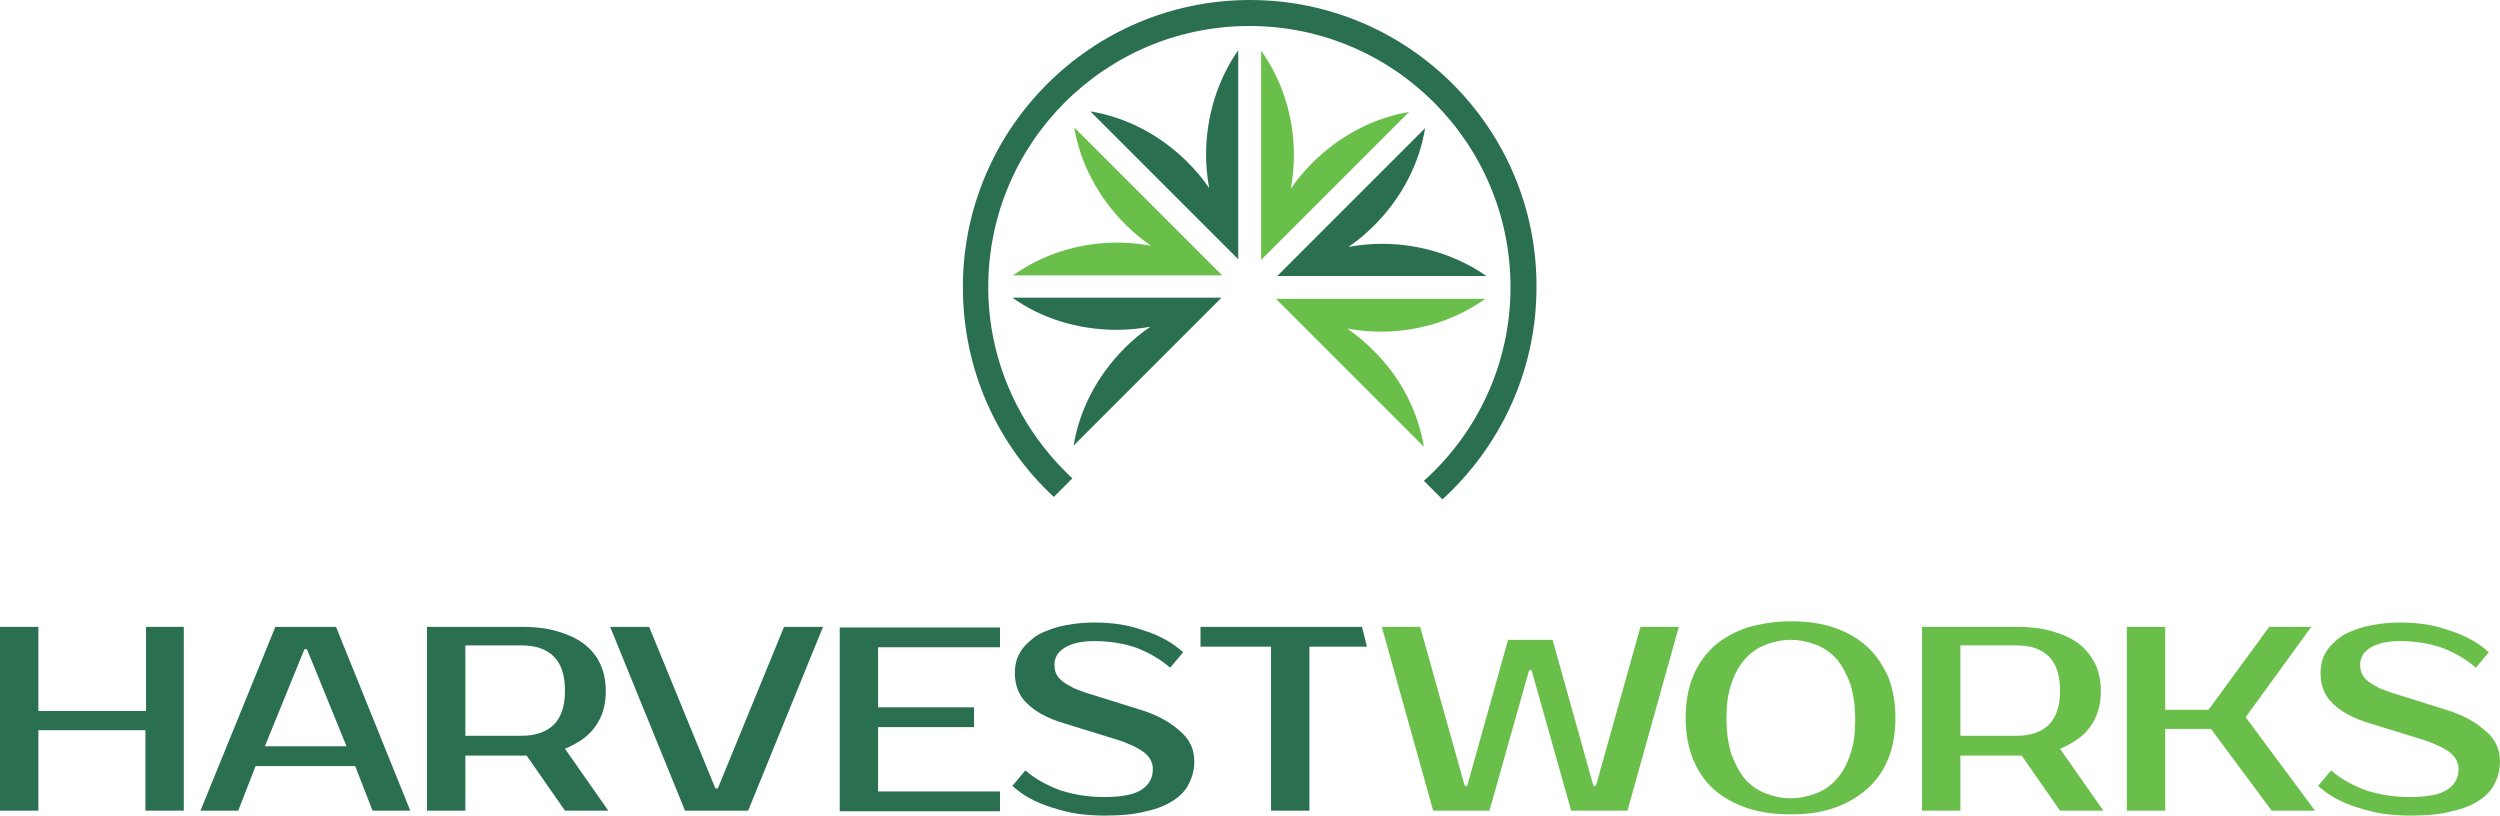 <?xml version="1.0" encoding="utf-8"?>
<!-- Generator: Adobe Illustrator 27.5.0, SVG Export Plug-In . SVG Version: 6.00 Build 0)  -->
<svg version="1.1" id="Layer_1" xmlns="http://www.w3.org/2000/svg" xmlns:xlink="http://www.w3.org/1999/xlink" x="0px" y="0px"
	 viewBox="0 0 404 131.8" style="enable-background:new 0 0 404 131.8;" xml:space="preserve">
<style type="text/css">
	.st0{fill:#6ABF4B;}
	.st1{fill:#2A7050;}
</style>
<g>
	<g>
		<path class="st0" d="M212.1,26.3c-1.3,1.3-2.5,2.7-3.5,4.2c0.3-1.8,0.5-3.6,0.5-5.4c0-6.4-2-12.3-5.3-16.9V42l23.9-23.9
			C222.2,19,216.6,21.8,212.1,26.3z"/>
		<path class="st1" d="M194.9,25c0,1.9,0.2,3.7,0.5,5.4c-1-1.5-2.2-2.9-3.5-4.2c-4.5-4.5-10.1-7.3-15.7-8.2l23.9,23.9V8.1
			C196.9,12.7,194.9,18.6,194.9,25z"/>
		<path class="st0" d="M181.8,36.2c1.3,1.3,2.7,2.5,4.2,3.5c-1.8-0.3-3.6-0.5-5.4-0.5c-6.4,0-12.3,2-16.9,5.3h33.8l-23.9-23.9
			C174.5,26.1,177.3,31.7,181.8,36.2z"/>
		<path class="st0" d="M221.9,56.6c-1.3-1.3-2.7-2.5-4.2-3.5c1.8,0.3,3.6,0.5,5.4,0.5c6.4,0,12.3-2,16.9-5.3h-33.8l23.9,23.9
			C229.2,66.7,226.5,61.1,221.9,56.6z"/>
		<path class="st1" d="M180.5,53.3c1.9,0,3.7-0.2,5.4-0.5c-1.5,1-2.9,2.2-4.2,3.5c-4.5,4.5-7.3,10.1-8.2,15.7l23.9-23.9h-33.8
			C168.2,51.4,174.1,53.3,180.5,53.3z"/>
		<path class="st1" d="M223.3,39.4c-1.9,0-3.7,0.2-5.4,0.5c1.5-1,2.9-2.2,4.2-3.5c4.5-4.5,7.3-10.1,8.2-15.7l-23.9,23.9h33.8
			C235.6,41.4,229.7,39.4,223.3,39.4z"/>
		<path class="st1" d="M170.3,80.3l3-3c-8.3-7.7-13.6-18.7-13.6-30.9c0-23.3,18.9-42.2,42.2-42.2s42.2,18.9,42.2,42.2
			c0,12.4-5.4,23.6-14,31.3l3,3c9.3-8.5,15.2-20.7,15.2-34.3C248.4,20.8,227.6,0,202,0s-46.4,20.8-46.4,46.4
			C155.6,59.8,161.2,71.9,170.3,80.3z"/>
	</g>
	<g>
		<path class="st1" d="M29.7,101.3V131h-6.2v-13H6.2v13H0v-29.7h6.2v13.6h17.4v-13.6H29.7z"/>
		<path class="st1" d="M54.3,101.3l12,29.7h-6.1l-2.8-7.2H41.3l-2.8,7.2h-6.1l12.1-29.7H54.3z M42.8,120.6H56l-6.4-15.7h-0.4
			L42.8,120.6z"/>
		<path class="st1" d="M84.3,101.3c2.1,0,4,0.2,5.7,0.7s3.1,1.1,4.3,2c1.2,0.9,2.1,2,2.7,3.3s0.9,2.8,0.9,4.4c0,2.3-0.6,4.2-1.7,5.7
			c-1.1,1.6-2.8,2.7-4.9,3.6l7,10h-7l-6.2-8.9h-0.8h-9.1v8.9H69v-29.7H84.3z M75.2,104.5v14.4h9.1c2.2,0,4-0.6,5.2-1.8
			c1.2-1.2,1.8-3,1.8-5.5s-0.6-4.3-1.8-5.5c-1.2-1.2-2.9-1.8-5.2-1.8h-9.1V104.5z"/>
		<path class="st1" d="M115.6,127.4h0.4l10.7-26.1h6.3L120.9,131h-10.2l-12.1-29.7h6.3L115.6,127.4z"/>
		<path class="st1" d="M141.9,104.5v9.8h15.5v3.2h-15.5v10.4h19.7v3.2h-25.9v-29.7h25.9v3.2h-19.7V104.5z"/>
		<path class="st1" d="M193,123.1c0,1.2-0.3,2.4-0.8,3.4c-0.5,1.1-1.3,2-2.5,2.8s-2.6,1.4-4.5,1.8c-1.8,0.5-4.1,0.7-6.7,0.7
			c-1.5,0-3-0.1-4.4-0.3s-2.8-0.6-4.1-1s-2.5-0.9-3.6-1.5s-2-1.3-2.8-2l2.1-2.5c1.6,1.4,3.5,2.4,5.6,3.2c2.2,0.7,4.5,1.1,7.1,1.1
			c2.9,0,4.9-0.4,6.1-1.2c1.2-0.8,1.8-1.9,1.8-3.3c0-1.1-0.5-2-1.4-2.7s-2.5-1.5-4.8-2.2l-8.1-2.5c-2.7-0.8-4.7-1.9-6-3.2
			c-1.4-1.3-2-3-2-5c0-1,0.2-2.1,0.7-3c0.5-1,1.3-1.8,2.3-2.6c1-0.8,2.4-1.3,4-1.8c1.6-0.4,3.6-0.7,5.9-0.7c1.4,0,2.8,0.1,4.1,0.3
			c1.4,0.2,2.7,0.6,3.9,1c1.3,0.4,2.4,0.9,3.5,1.5s2,1.3,2.8,2l-2.1,2.5c-1.6-1.4-3.4-2.4-5.4-3.2c-2-0.7-4.3-1.1-6.9-1.1
			c-2.1,0-3.7,0.4-4.8,1.1s-1.6,1.6-1.6,2.7c0,0.6,0.1,1.1,0.3,1.5s0.5,0.8,1,1.2c0.5,0.4,1.1,0.7,1.8,1.1c0.8,0.3,1.7,0.7,2.8,1
			l8,2.5c2.6,0.8,4.6,1.9,6.1,3.2C192.3,119.4,193,121.1,193,123.1z"/>
		<path class="st1" d="M220.9,104.5h-9.3V131h-6.2v-26.5H194v-3.2h26.1L220.9,104.5z"/>
		<path class="st0" d="M250.9,103.4l6.6,23.6h0.4l7.2-25.7h6.2L263,131h-9.1l-6.4-22.7h-0.4l-6.4,22.7h-9.1l-8.3-29.7h6.2l7.2,25.7
			h0.4l6.6-23.6H250.9z"/>
		<path class="st0" d="M289.4,100.4c2.5,0,4.9,0.3,6.9,1c2.1,0.7,3.9,1.7,5.3,3c1.5,1.3,2.6,3,3.5,4.9c0.8,2,1.2,4.2,1.2,6.7
			s-0.4,4.8-1.2,6.7c-0.8,2-2,3.6-3.5,4.9c-1.5,1.3-3.3,2.3-5.3,3c-2.1,0.7-4.4,1-6.9,1s-4.9-0.3-7-1s-3.9-1.7-5.4-3s-2.6-3-3.4-4.9
			c-0.8-2-1.2-4.2-1.2-6.7s0.4-4.8,1.2-6.7c0.8-2,2-3.6,3.4-4.9c1.5-1.3,3.3-2.3,5.4-3C284.5,100.8,286.8,100.4,289.4,100.4z
			 M289.4,103.4c-1.4,0-2.8,0.3-4.1,0.8c-1.3,0.5-2.4,1.3-3.3,2.3s-1.7,2.4-2.2,4c-0.6,1.6-0.8,3.5-0.8,5.7s0.3,4.1,0.8,5.7
			c0.6,1.6,1.3,2.9,2.2,4c0.9,1,2,1.8,3.3,2.3c1.3,0.5,2.6,0.8,4.1,0.8c1.4,0,2.8-0.3,4.1-0.8c1.3-0.5,2.4-1.3,3.3-2.3
			s1.7-2.4,2.2-4c0.6-1.6,0.8-3.5,0.8-5.7s-0.3-4.1-0.8-5.7c-0.6-1.6-1.3-2.9-2.2-4c-0.9-1-2-1.8-3.3-2.3S290.8,103.4,289.4,103.4z"
			/>
		<path class="st0" d="M325.9,101.3c2.1,0,4,0.2,5.7,0.7s3.1,1.1,4.3,2c1.2,0.9,2,2,2.7,3.3c0.6,1.3,0.9,2.8,0.9,4.4
			c0,2.3-0.6,4.2-1.7,5.7c-1.1,1.6-2.8,2.7-4.9,3.6l7,10h-7l-6.2-8.9h-0.8h-9.1v8.9h-6.2v-29.7H325.9z M316.8,104.5v14.4h9.1
			c2.2,0,4-0.6,5.2-1.8c1.2-1.2,1.8-3,1.8-5.5s-0.6-4.3-1.8-5.5c-1.2-1.2-2.9-1.8-5.2-1.8h-9.1V104.5z"/>
		<path class="st0" d="M362.9,115.9l11.2,15.1h-7l-9.8-13.2h-7.4V131h-6.2v-29.7h6.2v13.4h7l9.8-13.4h6.8L362.9,115.9z"/>
		<path class="st0" d="M404,123.1c0,1.2-0.3,2.4-0.8,3.4c-0.5,1.1-1.3,2-2.5,2.8s-2.6,1.4-4.5,1.8c-1.8,0.5-4.1,0.7-6.7,0.7
			c-1.5,0-3-0.1-4.4-0.3s-2.8-0.6-4.1-1c-1.3-0.4-2.5-0.9-3.6-1.5s-2-1.3-2.8-2l2.1-2.5c1.6,1.4,3.5,2.4,5.6,3.2
			c2.1,0.7,4.5,1.1,7.1,1.1c2.9,0,4.9-0.4,6.1-1.2s1.8-1.9,1.8-3.3c0-1.1-0.5-2-1.4-2.7s-2.5-1.5-4.8-2.2l-8.1-2.5
			c-2.7-0.8-4.7-1.9-6-3.2c-1.4-1.3-2-3-2-5c0-1,0.2-2.1,0.7-3c0.5-1,1.3-1.8,2.3-2.6c1-0.8,2.4-1.3,4-1.8c1.6-0.4,3.6-0.7,5.9-0.7
			c1.4,0,2.8,0.1,4.1,0.3c1.4,0.2,2.7,0.6,3.9,1c1.3,0.4,2.4,0.9,3.5,1.5s2,1.3,2.8,2l-2.1,2.5c-1.6-1.4-3.4-2.4-5.4-3.2
			c-2-0.7-4.3-1.1-6.9-1.1c-2.1,0-3.7,0.4-4.8,1.1c-1.1,0.7-1.6,1.6-1.6,2.7c0,0.6,0.1,1.1,0.3,1.5c0.2,0.4,0.5,0.8,1,1.2
			c0.5,0.4,1.1,0.7,1.8,1.1c0.8,0.3,1.7,0.7,2.8,1l8,2.5c2.6,0.8,4.6,1.9,6.1,3.2C403.3,119.4,404,121.1,404,123.1z"/>
	</g>
</g>
</svg>
